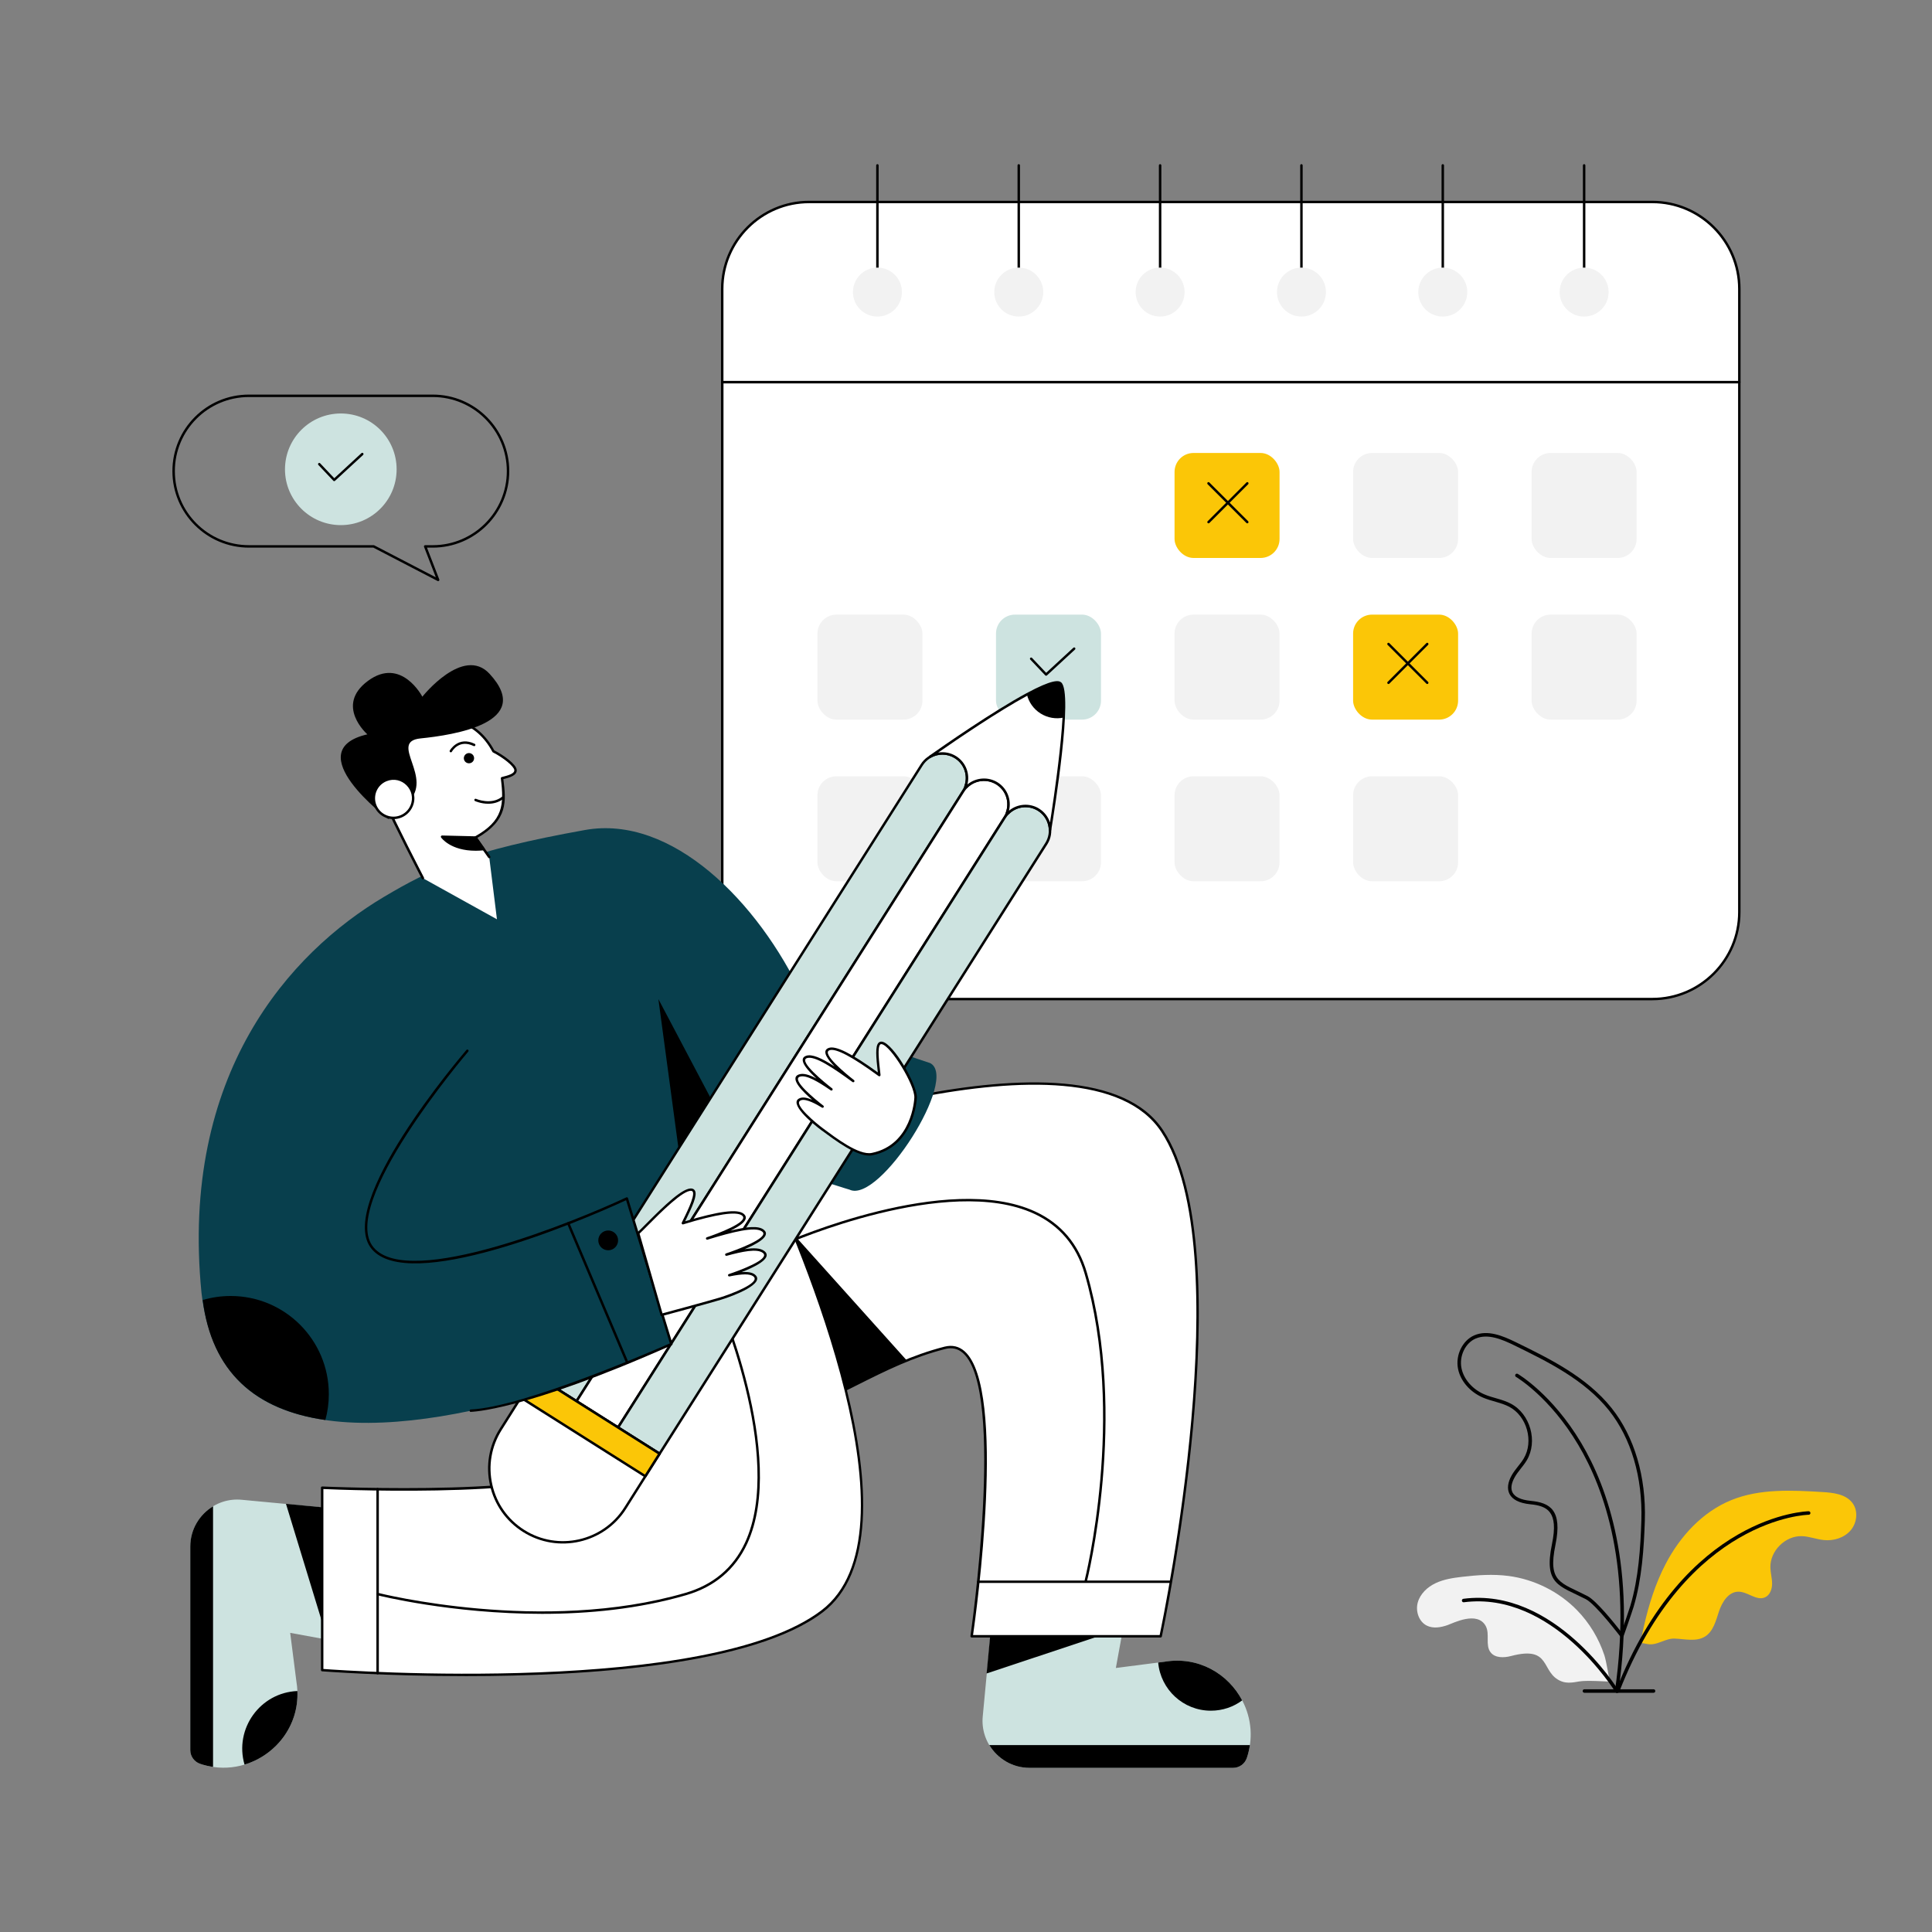 <?xml version="1.0" encoding="UTF-8"?>
<svg xmlns="http://www.w3.org/2000/svg" id="Layer_1" viewBox="0 0 550 550" width="420" height="420"><rect x="0" y="0" width="550" height="550" fill="#808080" stroke="none"/><defs><style>.cls-1{fill:#f2f2f2;}.cls-2{fill:#fbc607;}.cls-3{fill:#fff;}.cls-4{fill:#cde3e0;}.cls-5{fill:#083f4d;}</style></defs><path class="cls-4" d="m354.94,500.45c-.57,1.67-2.14,2.82-3.9,2.82h-57.96c-7.95,0-14.14-6.9-13.3-14.8l1.1-11.66,1.04-11h37.39l-1.65,9.03c1.42-.18-5.13.66,13.86-1.78,9.72-1.63,18.14,3.47,22.11,11,2.78,5.26,3.09,11.18,1.31,16.39Z"/><path d="m281.63,496.78c2.33,3.86,6.56,6.49,11.45,6.49h57.96c1.76,0,3.33-1.13,3.9-2.8.42-1.23.7-2.46.88-3.68h-74.19Z"/><path class="cls-4" d="m91.63,466.49l-9.02-1.65,1.77,13.86c.15.91.25,1.81.28,2.7.64,14.65-13.93,25.41-27.68,20.72-1.67-.57-2.8-2.12-2.8-3.89v-57.97c0-7.94,6.9-14.14,14.79-13.29l22.66,2.13v37.39Z"/><path d="m60.66,428.81c-3.86,2.33-6.49,6.56-6.49,11.45v57.96c0,1.76,1.13,3.33,2.8,3.9,1.23.42,2.46.7,3.68.88v-74.19Z"/><path class="cls-3" d="m495.14,108.78v150.88c0,13.67-11.07,24.75-24.75,24.75h-240.05c-13.67,0-24.74-11.08-24.74-24.75V108.78h289.54Z"/><path d="m470.39,284.77h-240.05c-13.83,0-25.09-11.26-25.09-25.1V108.78c0-.19.16-.35.35-.35h289.54c.19,0,.35.16.35.35v150.88c0,13.84-11.26,25.1-25.1,25.1ZM205.96,109.13v150.53c0,13.45,10.94,24.4,24.39,24.4h240.05c13.45,0,24.4-10.95,24.4-24.4V109.13H205.96Z"/><path class="cls-3" d="m495.15,108.78v-26.53c0-13.67-11.08-24.75-24.75-24.75h-240.05c-13.67,0-24.75,11.08-24.75,24.75v26.53h289.55Z"/><path d="m495.15,109.13H205.6c-.19,0-.35-.16-.35-.35v-26.53c0-13.84,11.26-25.1,25.1-25.1h240.05c13.84,0,25.1,11.26,25.1,25.1v26.53c0,.19-.16.35-.35.35Zm-289.2-.7h288.85v-26.18c0-13.45-10.95-24.4-24.4-24.4h-240.05c-13.45,0-24.4,10.95-24.4,24.4v26.18Z"/><path d="m249.78,80.01c-.19,0-.35-.16-.35-.35v-32.58c0-.19.16-.35.35-.35s.35.16.35.35v32.58c0,.19-.16.35-.35.35Z"/><path d="m290.02,80.01c-.19,0-.35-.16-.35-.35v-32.58c0-.19.16-.35.35-.35s.35.16.35.35v32.58c0,.19-.16.35-.35.35Z"/><path d="m330.26,80.01c-.19,0-.35-.16-.35-.35v-32.58c0-.19.16-.35.35-.35s.35.16.35.35v32.58c0,.19-.16.35-.35.35Z"/><path d="m370.49,80.01c-.19,0-.35-.16-.35-.35v-32.58c0-.19.16-.35.35-.35s.35.16.35.35v32.58c0,.19-.16.35-.35.35Z"/><path d="m410.73,80.01c-.19,0-.35-.16-.35-.35v-32.58c0-.19.16-.35.35-.35s.35.16.35.35v32.58c0,.19-.16.35-.35.35Z"/><path d="m450.97,80.01c-.19,0-.35-.16-.35-.35v-32.58c0-.19.16-.35.35-.35s.35.16.35.35v32.58c0,.19-.16.35-.35.35Z"/><rect class="cls-2" x="334.37" y="128.95" width="29.89" height="29.89" rx="5.4" ry="5.4"/><rect class="cls-4" x="283.54" y="174.97" width="29.89" height="29.89" rx="5.4" ry="5.4"/><rect class="cls-2" x="385.2" y="174.97" width="29.89" height="29.89" rx="5.4" ry="5.4"/><rect class="cls-1" x="385.2" y="128.95" width="29.89" height="29.89" rx="5.4" ry="5.4"/><rect class="cls-1" x="436.02" y="128.95" width="29.89" height="29.89" rx="5.4" ry="5.4"/><rect class="cls-1" x="232.71" y="174.97" width="29.89" height="29.89" rx="5.4" ry="5.4"/><rect class="cls-1" x="334.37" y="174.97" width="29.89" height="29.89" rx="5.4" ry="5.4"/><rect class="cls-1" x="436.02" y="174.97" width="29.89" height="29.89" rx="5.4" ry="5.4"/><rect class="cls-1" x="232.71" y="220.99" width="29.89" height="29.89" rx="5.4" ry="5.4"/><rect class="cls-1" x="283.54" y="220.99" width="29.89" height="29.89" rx="5.4" ry="5.4"/><rect class="cls-1" x="334.37" y="220.99" width="29.89" height="29.89" rx="5.4" ry="5.4"/><rect class="cls-1" x="385.2" y="220.99" width="29.89" height="29.89" rx="5.4" ry="5.4"/><path class="cls-3" d="m330.41,465.81h-53.8s12.79-87.31-7.65-82.1c-17.07,4.36-29.2,13.88-45.12,19.16-4.9,1.64-10.18,2.88-16.07,3.43l-9.02-75.96c11.81-4.54,110.45-41.27,132.12-8.35,23.06,35.04-.45,143.81-.45,143.81Z"/><path d="m330.41,466.16h-53.8c-.21,0-.38-.19-.35-.4.1-.69,10.04-69.6-2.07-80.52-1.46-1.32-3.14-1.71-5.14-1.2-9.19,2.35-16.77,6.11-25.26,10.38-6.25,3.15-12.72,6.41-19.84,8.77-5.38,1.8-10.66,2.93-16.15,3.45-.21.02-.36-.12-.38-.31l-9.02-75.96c-.02-.16.07-.31.22-.37,11.27-4.33,110.73-41.35,132.54-8.21,22.87,34.76-.17,142.99-.4,144.08-.03.16-.18.28-.34.28Zm-53.4-.7h53.12c1.29-6.13,22.59-109.61.44-143.27-21.36-32.44-119.08,3.65-131.45,8.38l8.95,75.35c5.31-.53,10.43-1.64,15.65-3.38,7.08-2.35,13.52-5.59,19.75-8.73,8.52-4.29,16.14-8.07,25.4-10.44,2.22-.56,4.16-.11,5.79,1.36,12.03,10.84,3.25,74.48,2.35,80.74Z"/><path d="m309.08,450.48s-.06,0-.09-.01c-.19-.05-.3-.24-.25-.43.12-.47,11.83-46.99,0-87.53-2.31-7.92-7.12-13.62-14.3-16.96-24.69-11.46-69.98,8.41-70.44,8.61-.18.08-.38,0-.46-.18-.08-.18,0-.38.18-.46.46-.2,46.04-20.2,71.02-8.61,7.37,3.42,12.31,9.27,14.68,17.4,11.88,40.73.12,87.44,0,87.91-.04.16-.18.26-.34.26Z"/><path d="m258.15,387.3c-11.88,4.81-21.94,11.46-34.32,15.57l-1.39-55.35,35.71,39.78Z"/><path class="cls-5" d="m264.71,302.61s-20.49-6.49-38.07-15.47h-8.59l-26.93,29.83c12.24,10.34,50.73,21.7,50.73,21.7,8.53,4.09,31.39-31.97,22.87-36.07Z"/><path class="cls-3" d="m141.95,345.12c4.07,24.82,7.22,40.98,26.61,66.48,12.2,16.05-76.84,11.92-76.84,11.92v51.92s108.92,8.64,142.32-16.73c31.39-23.85-11.58-116.26-16.91-127.74l-75.17,14.14Z"/><path d="m132.58,477.16c-22.97,0-40.45-1.34-40.89-1.37-.18-.01-.32-.17-.32-.35v-51.92c0-.2.16-.36.37-.35.72.03,71.71,3.2,77.3-7.44.61-1.17.37-2.45-.75-3.92-19.14-25.17-22.46-40.94-26.68-66.64-.03-.19.09-.37.28-.4l75.17-14.14c.16-.03.31.05.38.2,11.36,24.43,46.14,105.87,16.8,128.16-19.91,15.13-67.03,18.17-101.67,18.17Zm-40.51-2.04c6.58.49,109.74,7.64,141.75-16.68,28.82-21.9-5.48-102.45-16.9-127.06l-74.57,14.03c4.17,25.39,7.53,41.06,26.49,65.99,1.28,1.69,1.56,3.25.81,4.67-5.64,10.74-71.42,8.1-77.59,7.83v51.23Z"/><path d="m154.32,459.43c-25.85,0-46.6-5.22-46.91-5.3-.19-.05-.3-.24-.25-.43.05-.19.23-.3.43-.25.47.12,46.99,11.83,87.54,0,7.92-2.31,13.62-7.12,16.96-14.3,11.46-24.69-8.41-69.98-8.61-70.44-.08-.18,0-.38.18-.46.18-.08.38,0,.46.18.2.46,20.2,46.04,8.61,71.01-3.42,7.37-9.27,12.31-17.4,14.68-13.65,3.98-27.97,5.31-40.99,5.31Z"/><path class="cls-5" d="m217.83,341.85c-13.27,1.66-25.6,4.44-36.83,7.74l10.11,33.05s-58.02,27.04-97.71,21.73c-.26-.03-.52-.07-.78-.12-22.11-3.21-32.82-15.42-35.26-36.22-6.18-62.34,25.26-96.87,51.98-112.73,13.63-8.08,24.37-13.12,57.16-19.01,49.54-8.93,98.45,99.62,51.33,105.56Z"/><polygon points="187.43 284.42 219.57 345.31 193.38 328.64 187.43 284.42"/><path class="cls-4" d="m274.2,225.23l-110.08,173.67-11.82-7.47,110.08-173.67c2.06-3.26,6.38-4.24,9.65-2.18h0c3.26,2.06,4.24,6.38,2.18,9.65Z"/><path d="m163.94,399.2l-11.82-7.47c-.16-.1-.21-.32-.11-.48l110.08-173.67c2.17-3.43,6.7-4.45,10.13-2.28,3.42,2.16,4.45,6.71,2.29,10.13h0s-110.08,173.67-110.08,173.67c-.11.16-.32.21-.48.11Zm-11.15-7.88l11.23,7.1,109.89-173.38h0c1.96-3.1,1.03-7.21-2.07-9.16-3.1-1.96-7.2-1.04-9.16,2.07l-109.89,173.38Zm121.42-166.09h0,0Z"/><path class="cls-3" d="m286.02,232.7l-110.08,173.67-11.82-7.47,110.08-173.67c2.06-3.26,6.38-4.24,9.65-2.18h0c3.26,2.06,4.24,6.38,2.18,9.65Z"/><path d="m175.76,406.67c-12.47-7.92-11.92-7.42-11.98-7.69-.02-.09,0-.19.05-.26l110.08-173.67c2.17-3.43,6.7-4.45,10.13-2.28,3.42,2.16,4.45,6.71,2.29,10.13h0s-110.08,173.67-110.08,173.67c-.11.16-.32.21-.48.11Zm-11.15-7.88l11.23,7.1,109.89-173.38h0c1.96-3.1,1.03-7.21-2.07-9.16-3.1-1.96-7.2-1.04-9.16,2.07l-109.89,173.38Zm121.42-166.09h0,0Z"/><path class="cls-4" d="m297.84,240.17l-110.08,173.67-11.82-7.47,110.08-173.67c2.06-3.26,6.38-4.24,9.65-2.18h0c3.26,2.06,4.24,6.38,2.18,9.65Z"/><path d="m187.58,414.14c-12.47-7.92-11.92-7.42-11.98-7.69-.02-.09,0-.19.05-.26l110.08-173.67c2.17-3.43,6.7-4.45,10.13-2.28,3.42,2.16,4.45,6.71,2.29,10.13h0s-110.08,173.67-110.08,173.67c-.11.16-.32.21-.48.11Zm-11.15-7.87l11.23,7.1,109.89-173.38h0c1.96-3.1,1.03-7.21-2.07-9.16-3.1-1.96-7.2-1.04-9.16,2.07l-109.89,173.38Zm121.42-166.09h0,0Z"/><path class="cls-3" d="m187.77,413.85l-9.77,15.45c-6.19,9.79-19.14,12.71-28.94,6.53h0c-9.79-6.19-12.71-19.14-6.53-28.94l9.77-15.45,35.46,22.41Z"/><path d="m148.88,436.12c-4.82-3.04-8.16-7.78-9.41-13.34-1.25-5.56-.27-11.27,2.78-16.08l9.77-15.45c.1-.16.32-.21.48-.11l35.46,22.41c.16.1.21.32.11.48l-9.77,15.45c-6.28,9.94-19.48,12.92-29.42,6.64Zm3.54-44.2l-9.58,15.16c-2.94,4.66-3.9,10.18-2.68,15.56,1.21,5.37,4.44,9.95,9.1,12.9,9.61,6.08,22.38,3.2,28.45-6.42l9.58-15.16-34.87-22.04Z"/><rect class="cls-2" x="164.21" y="384.88" width="7.6" height="41.95" transform="translate(-264.83 331.06) rotate(-57.71)"/><path d="m183.52,420.56l-35.46-22.41c-.16-.1-.21-.32-.11-.48l4.06-6.42c.11-.17.33-.21.48-.11l35.46,22.41c.16.1.21.32.11.48l-4.06,6.42c-.11.17-.33.21-.48.11Zm-34.79-22.82l34.87,22.04,3.68-5.83-34.87-22.04-3.68,5.83Z"/><path class="cls-3" d="m298.92,236.28c-.04-2.26-1.2-4.46-3.25-5.76-2.83-1.79-6.46-1.29-8.72,1.01l-.26-.17c1.12-3.06-.03-6.54-2.83-8.31-2.84-1.8-6.47-1.29-8.73,1.01l-.26-.17c1.12-3.07-.02-6.53-2.83-8.31-2.29-1.45-5.11-1.4-7.3-.11,4.49-3.17,18.1-12.63,27.61-17.77,4.73-2.55,8.44-4.04,9.52-3.16,3.36,2.72-2.25,37.47-2.94,41.73Z"/><path d="m298.92,236.63s-.02,0-.03,0c-.18-.01-.32-.16-.32-.34-.03-2.11-1.11-4.22-3.09-5.47-2.63-1.66-6.11-1.26-8.29.96-.12.12-.3.14-.44.05l-.26-.17c-.14-.09-.2-.26-.14-.42,1.04-2.84.04-6.17-2.69-7.9-2.63-1.66-6.12-1.26-8.29.95-.12.12-.3.14-.44.05l-.26-.17c-.14-.09-.2-.26-.14-.42,1.06-2.91-.02-6.21-2.69-7.9-2.12-1.34-4.78-1.38-6.93-.1-.16.09-.37.05-.47-.11-.1-.16-.06-.37.09-.48,4.05-2.86,18.02-12.59,27.65-17.79,7.41-4,9.2-3.7,9.9-3.12,3.57,2.9-2.01,37.09-2.81,42.06-.03.17-.17.29-.35.29Zm-3.06-6.4c1.46.92,2.52,2.29,3.05,3.91.62-3.93,5.78-36.84,2.73-39.32-.48-.39-2.3-.49-9.13,3.19-8.29,4.47-19.83,12.34-25.42,16.23,1.75-.29,3.57.06,5.12,1.04,2.77,1.75,3.97,5.03,3.19,8.04,2.42-2.01,5.94-2.28,8.64-.57,2.78,1.76,3.96,5.05,3.19,8.04,2.41-2.01,5.93-2.28,8.63-.57Z"/><path d="m302.82,204.27c-2.19.48-4.56.12-6.61-1.17-2.02-1.28-3.35-3.24-3.87-5.39,4.73-2.55,8.44-4.04,9.52-3.16,1.02.83,1.21,4.65.96,9.72Z"/><path class="cls-5" d="m133.04,299.14s-37.57,43.74-26.92,56.25c11.94,14.03,72.32-14.2,72.32-14.2l12.67,41.44s-41.08,18.28-57.09,18.96"/><path d="m134.03,401.95c-.19,0-.34-.15-.35-.34,0-.19.14-.36.33-.36,15.06-.64,53.01-17.19,56.68-18.81l-12.46-40.76c-14.79,6.83-61.8,26.36-72.37,13.94-10.72-12.6,25.38-54.91,26.92-56.71.12-.15.35-.16.49-.04.15.13.16.35.04.49-.37.44-37.25,43.65-26.92,55.8,10.17,11.94,57.77-7.67,71.91-14.29.19-.09.42,0,.48.21l12.67,41.44c.05.17-.03.35-.19.42-42.59,18.92-57.13,18.96-57.23,18.99Z"/><path class="cls-3" d="m181.68,351.1c2.88-2.65,12.14-12.95,15.24-12.4,2.05.37-.47,5.3-2.52,9.53,7.63-2.34,15.04-4.08,17.08-2.44,2.65,2.14-6.58,5.59-10.17,6.78,7.63-2.34,13.86-3.87,15.9-2.22,2.65,2.14-6.87,5.62-10.45,6.81,5.46-1.49,9.05-2.01,10.63-.73,2.65,2.14-6.23,5.41-9.81,6.6,3.48-.73,5.95-.86,7.1.07,2.65,2.14-6,5.49-9.61,6.58-3.8,1.15-16.73,4.63-16.73,4.63-.76-2.64,2.6,9.04-6.67-23.21Z"/><path d="m188.02,374.4c-.26-.89-5-17.41-6.67-23.22-.03-.12,0-.26.1-.34.58-.54,1.46-1.42,2.46-2.43,5.28-5.32,10.61-10.48,13.07-10.05.4.07.7.29.87.63.68,1.33-.66,4.3-2.79,8.68,9.58-2.89,14.88-3.57,16.64-2.14,2.04,1.65-1.39,3.68-3.74,4.81,4.75-1.17,8-1.45,9.48-.25,2.36,1.91-2.67,4.35-5.47,5.53,2.59-.42,4.54-.35,5.65.55,2.61,2.11-3.38,4.76-6.51,5.98,1.84-.14,3.06.09,3.8.69,3.13,2.53-5.87,6.02-9.73,7.19-3.76,1.14-16.61,4.59-16.74,4.63-.18.05-.37-.05-.43-.24Zm.58-.52c2.05-.55,12.98-3.5,16.39-4.53,2.78-.84,11.74-4.16,9.49-5.98-.96-.77-3.12-.77-6.81,0-.18.04-.36-.07-.41-.25-.05-.18.05-.36.23-.42,2.69-.89,11.91-4.21,9.7-6-1.64-1.32-5.93-.4-10.32.8-.18.05-.37-.06-.43-.24-.05-.18.04-.37.22-.43,2.66-.88,12.53-4.44,10.34-6.21-1.96-1.58-8.65.16-15.58,2.28-.18.06-.38-.05-.44-.23-.06-.18.04-.38.22-.44,2.69-.89,12.26-4.4,10.06-6.18-1.57-1.26-7.21-.42-16.76,2.5-.29.09-.55-.21-.42-.49,1-2.06,3.81-7.47,3.14-8.78-.07-.14-.19-.22-.37-.26-2.26-.39-8.9,6.27-12.45,9.86-.93.94-1.74,1.76-2.33,2.31,3.86,13.41,2.67,9.29,6.52,22.67Z"/><path class="cls-3" d="m260.64,312.51c.18-3.65-6.71-15.14-9.61-15.61-1.92-.31-1.21,4.82-.72,9.17-6.01-4.41-12-8.23-14.3-7.4-2.99,1.07,4.08,6.95,6.87,9.1-6.01-4.41-11.02-7.67-13.32-6.85-2.99,1.07,4.32,7.07,7.11,9.22-4.35-2.99-7.35-4.55-9.14-3.92-2.99,1.07,3.82,6.68,6.61,8.83-2.84-1.71-4.98-2.58-6.28-2.12-2.99,1.07,3.59,6.68,6.44,8.76,2.99,2.18,9.96,7.69,13.93,6.88,11.87-2.41,12.4-16,12.4-16.05Z"/><path d="m234.11,321.96c-3.07-2.24-9.92-8.09-6.35-9.37.83-.3,1.91-.15,3.42.48-2.37-2.04-6.7-6.14-3.75-7.2,1.24-.44,2.92.05,5,1.17-2.08-1.9-5.63-5.51-2.97-6.47,1.65-.59,4.38.6,8.12,3.03-1.69-1.72-3.94-4.46-1.66-5.28,2-.71,6.44,1.51,13.98,6.98-.52-4.49-.78-7.51.23-8.47.26-.25.6-.35.98-.29,3.23.52,10.08,12.33,9.9,15.97l-.35-.02.35.02c-.03.57-.76,13.96-12.68,16.38-4.03.82-10.88-4.49-14.2-6.94Zm-6.12-8.71c-2.5.89,4.38,6.58,6.53,8.14,3.12,2.31,9.92,7.58,13.65,6.82,11.4-2.31,12.1-15.17,12.12-15.72h0c.18-3.57-6.7-14.83-9.31-15.25-.21-.03-.32.04-.39.1-.84.8-.38,4.77,0,7.96l.08.72c.03.3-.31.5-.55.32-7.51-5.51-12.21-7.99-13.97-7.36-2.45.88,4.9,6.91,6.96,8.49.15.12.18.33.07.49-.12.15-.33.18-.49.07-5.45-4-10.8-7.59-13-6.8-2.44.87,5.15,7.03,7.21,8.61.15.12.18.33.07.48s-.32.19-.48.08c-3.49-2.4-6.98-4.53-8.82-3.88-2.46.88,4.64,6.64,6.71,8.22.15.11.18.32.08.47-.1.15-.31.2-.47.1-1.41-.85-4.45-2.64-5.98-2.09Zm33-.73h0,0Z"/><path class="cls-3" d="m120.38,250s-8.6-16.62-10.46-21.2c-4.16-10.22-.6-18.87,8.65-22.63,8.59-3.5,17.2-1.12,21.9,7.71,2.89,1.46,6.18,4,6.28,5.32.11,1.27-1.67,1.81-3.85,2.35.79,6.31,1.57,11.77-7.54,16.88l3.91,5.55,2.2,17.72-21.09-11.7Z"/><path d="m120.24,198.33s11.62-14.64,19.13-6.51c12.89,13.96-10.29,17.45-19.64,18.39s4.09,11.31-3.69,18.19c-5.39,4.76-5.5,4.76-5.5,4.76,0,0-25.96-19.48-5.96-24.11,0,0-9.34-8.18.16-15.21s15.49,4.49,15.49,4.49Z"/><path d="m120.07,250.16c-.09-.17-8.63-16.68-10.48-21.23-4.22-10.37-.61-19.24,8.84-23.08,9.17-3.73,17.7-.75,22.29,7.77,2.53,1.3,6.25,3.92,6.38,5.55.13,1.57-1.98,2.18-3.81,2.64.79,6.24,1.39,11.65-7.42,16.73l3.69,5.23c.11.16.07.38-.08.49-.16.11-.38.07-.49-.08l-3.91-5.55c-.12-.17-.06-.41.12-.51,8.03-4.5,8.32-8.95,7.37-16.53-.02-.18.09-.34.26-.38,2.01-.5,3.67-1,3.58-1.98-.08-1.05-3.04-3.49-6.09-5.04-.06-.03-.12-.08-.15-.15-4.4-8.25-12.62-11.14-21.46-7.55-8.94,3.64-12.59,12.01-8.46,22.17,1.84,4.52,10.36,21.01,10.45,21.17.09.17.02.38-.15.47-.18.09-.39.02-.47-.15Z"/><path class="cls-3" d="m114.12,232.42c-2.86,1.16-6.12-.21-7.29-3.07-1.16-2.86.21-6.12,3.07-7.29,6.85-2.79,11.07,7.57,4.21,10.36Z"/><path d="m106.51,229.48c-1.23-3.04.23-6.51,3.27-7.74,4.93-2.01,9.75,2.99,7.71,7.81-.62,1.46-1.77,2.6-3.24,3.2-3.05,1.24-6.52-.25-7.74-3.27Zm3.53-7.09c-2.68,1.09-3.97,4.15-2.88,6.83,1.09,2.68,4.16,3.97,6.83,2.88,1.3-.53,2.31-1.53,2.86-2.82,1.81-4.29-2.5-8.65-6.81-6.89Z"/><path d="m134.86,215.29c.3.75-.05,1.6-.8,1.9-.75.3-1.6-.05-1.91-.8-.3-.74.06-1.59.81-1.9.74-.3,1.59.06,1.9.8Z"/><path class="cls-3" d="m128.35,213.84s2.16-3.94,6.64-1.76"/><path d="m128.18,214.14c-.17-.09-.23-.31-.14-.48.02-.04,2.37-4.21,7.1-1.91.17.08.25.29.16.47-.08.17-.29.25-.47.16-4.13-2.01-6.1,1.46-6.18,1.61-.09.17-.3.23-.47.14Z"/><path class="cls-3" d="m135.38,227.73s4.48,2.02,7.8-.68"/><path d="m138.99,228.81c-2.02,0-3.64-.71-3.75-.76-.18-.08-.25-.29-.18-.46.08-.18.28-.25.46-.18.04.02,4.33,1.89,7.44-.63.15-.12.37-.1.49.05.12.15.1.37-.05.49-1.42,1.15-3.01,1.49-4.41,1.49Z"/><path d="m135.36,238.43l-9.51-.23s3.07,4.4,11.83,3.53l-2.32-3.29Z"/><path d="m135.41,242.19c-7.12,0-9.73-3.62-9.85-3.79-.08-.11-.08-.25-.02-.37s.19-.18.32-.18l9.51.23c.11,0,.21.06.28.15l2.32,3.29c.16.22.01.52-.25.55-.81.08-1.58.12-2.3.12Zm-8.75-3.62c1.15,1.09,4.29,3.32,10.38,2.86l-1.87-2.65-8.51-.21Z"/><path d="m124.57,165.4l-18.28-9.5h-35.42c-12.02,0-21.79-9.77-21.79-21.78s9.71-21.79,21.79-21.79h52.33c12.01,0,21.78,9.78,21.78,21.79s-9.77,21.78-21.78,21.78h-1.65l3.51,9.06c.12.3-.2.59-.49.44Zm-53.7-52.37c-11.63,0-21.09,9.42-21.09,21.09s9.46,21.08,21.09,21.08h35.51c.06,0,.11.01.16.04l17.53,9.11-3.36-8.67c-.09-.23.08-.48.33-.48h2.16c11.62,0,21.08-9.46,21.08-21.08s-9.46-21.09-21.08-21.09h-52.33Z"/><path class="cls-4" d="m112.91,133.61c0,8.77-7.11,15.88-15.88,15.88s-15.9-7.11-15.9-15.88,7.11-15.9,15.9-15.9,15.88,7.11,15.88,15.9Z"/><path d="m94.9,136.87l-4.26-4.5c-.13-.14-.13-.36.01-.49.14-.13.36-.13.49.01l4.02,4.25,7.74-7.14c.14-.13.36-.12.49.02.13.14.12.36-.02.49l-8,7.37c-.14.13-.36.12-.49-.02Z"/><path d="m297.56,192.27l-4.26-4.5c-.13-.14-.13-.36.01-.49.14-.13.36-.13.49.01l4.02,4.25,7.74-7.14c.14-.13.36-.12.49.02.13.14.12.36-.02.49l-7.99,7.37c-.14.13-.36.12-.49-.02Z"/><path d="m354.83,148.88l-11.04-11.03c-.14-.14-.14-.36,0-.5s.36-.14.49,0l11.04,11.03c.14.14.14.36,0,.5s-.36.14-.49,0Z"/><path d="m343.8,148.88c-.14-.14-.14-.36,0-.5l11.04-11.03c.14-.14.36-.14.49,0s.14.36,0,.5l-11.04,11.03c-.14.14-.36.14-.49,0Z"/><path d="m406.06,194.62l-11.03-11.03c-.14-.14-.14-.36,0-.5s.36-.14.49,0l11.03,11.03c.14.14.14.36,0,.5s-.36.14-.49,0Z"/><path d="m395.03,194.62c-.14-.14-.14-.36,0-.5l11.03-11.03c.14-.14.36-.14.49,0s.14.36,0,.5l-11.03,11.03c-.14.14-.36.14-.49,0Z"/><path class="cls-1" d="m256.76,83.15c0,3.84-3.12,6.97-6.97,6.97s-6.97-3.12-6.97-6.97,3.12-6.97,6.97-6.97,6.97,3.12,6.97,6.97Z"/><path class="cls-1" d="m296.99,83.15c0,3.84-3.12,6.97-6.97,6.97s-6.97-3.12-6.97-6.97,3.12-6.97,6.97-6.97,6.97,3.12,6.97,6.97Z"/><path class="cls-1" d="m337.23,83.15c0,3.84-3.12,6.97-6.97,6.97s-6.97-3.12-6.97-6.97,3.12-6.97,6.97-6.97,6.97,3.12,6.97,6.97Z"/><path class="cls-1" d="m377.47,83.15c0,3.84-3.12,6.97-6.97,6.97s-6.97-3.12-6.97-6.97,3.12-6.97,6.97-6.97,6.97,3.12,6.97,6.97Z"/><path class="cls-1" d="m417.7,83.15c0,3.84-3.12,6.97-6.97,6.97s-6.97-3.12-6.97-6.97,3.12-6.97,6.97-6.97,6.97,3.12,6.97,6.97Z"/><path class="cls-1" d="m457.94,83.15c0,3.84-3.12,6.97-6.97,6.97s-6.97-3.12-6.97-6.97,3.12-6.97,6.97-6.97,6.97,3.12,6.97,6.97Z"/><path d="m332.99,450.64h-54.49c-.19,0-.35-.16-.35-.35s.16-.35.35-.35h54.49c.19,0,.35.16.35.35s-.16.35-.35.35Z"/><path d="m107.5,476.67c-.19,0-.35-.16-.35-.35v-52.38c0-.19.16-.35.35-.35s.35.16.35.35v52.38c0,.19-.16.35-.35.35Z"/><path d="m178.26,388.07l-16.83-39.7c-.08-.18,0-.38.19-.46.18-.07.38,0,.46.19l16.83,39.7c.08.18,0,.38-.19.46-.18.08-.38-.01-.46-.19Z"/><path d="m175.96,353.11c0,1.55-1.26,2.82-2.82,2.82s-2.82-1.27-2.82-2.82,1.27-2.82,2.82-2.82,2.82,1.26,2.82,2.82Z"/><path d="m353.63,484.06c-2.49,1.86-5.58,2.94-8.93,2.94-7.85,0-14.3-6.03-14.99-13.71l1.8-.23c9.72-1.63,18.14,3.47,22.11,11Z"/><path d="m84.66,481.4c.44,10.06-6.31,18.32-15.05,20.94-2.95-10.21,4.46-20.51,15.05-20.94Z"/><path d="m461.32,465.96c-.07-.09-7.03-9.24-9.87-10.71-7.57-3.89-12.04-4.07-9.63-15.71,1.93-9.28-1.38-10.83-6.16-11.3-6.52-.64-7.49-4.37-5.32-8.23,1-1.78,2.42-3.12,3.42-4.78,2.94-4.89.92-12.11-4.13-14.76-2.27-1.19-5.07-1.57-7.52-2.63-3.65-1.58-6.35-4.71-7.04-8.17-.77-3.87,1.25-8.04,4.59-9.51,3.84-1.68,8.14.12,11.87,1.94,9.45,4.62,20.17,9.85,27.26,18.75,6.5,8.16,9.86,19.54,9.46,32.03-.25,7.69-.82,16.62-3.18,24.51-.51,1.69-2.78,8.16-2.88,8.43-.13.37-.63.45-.87.14Zm-41.26-84.89c-2.93,1.28-4.69,4.97-4.01,8.4.63,3.14,3.1,6,6.45,7.45,2.44,1.06,5.14,1.38,7.59,2.67,5.57,2.92,7.76,10.79,4.53,16.16-1.01,1.68-2.48,3.12-3.4,4.76-1.86,3.31-1.3,6.17,4.55,6.75,5.42.53,9.08,2.55,7.04,12.5-2.24,10.8,1.47,10.68,9.11,14.61h0c2.57,1.32,7.89,8,9.65,10.26.66-1.87,2.17-6.21,2.56-7.52,2.33-7.77,2.89-16.62,3.13-24.25.39-12.26-2.89-23.4-9.24-31.38-6.95-8.72-17.55-13.9-26.91-18.48-3.42-1.67-7.54-3.45-11.03-1.93Z"/><path d="m460.25,481.9c-.31,0-.54-.27-.5-.57,4.99-34.93-2.94-57.36-10.47-70.03-8.15-13.72-17.61-19.26-17.7-19.32-.24-.14-.32-.44-.18-.68.14-.24.44-.32.68-.18.1.06,9.74,5.7,18.03,19.61,7.63,12.81,15.67,35.49,10.63,70.74-.04.25-.25.43-.49.43Z"/><path class="cls-2" d="m476.72,466.47c2.95.11,6.17.98,8.68-.59,2.37-1.49,3.08-4.53,3.97-7.19.89-2.65,2.72-5.57,5.52-5.57,2.65,0,5.16,2.69,7.57,1.61,1.41-.63,2.02-2.34,2.02-3.88,0-1.54-.45-3.06-.49-4.6-.13-4.73,4.25-9.09,8.97-8.94,2.11.07,4.12.89,6.21,1.11,2.81.3,5.82-.61,7.66-2.75,1.84-2.14,2.22-5.56.52-7.81-1.9-2.52-5.46-2.93-8.61-3.11-8.7-.52-17.74-.99-25.82,2.28-8.23,3.33-14.61,10.28-18.72,18.15-2.95,5.63-4.85,11.75-6.25,17.93-.31,1.36-.95,4.56-.95,4.56,0,0,.79.16,2.14.38,2.59.44,4.95-1.68,7.59-1.58Z"/><path d="m460.52,481.9c-.35,0-.6-.35-.47-.68,19.6-50.18,54.49-51,54.84-51h0c.27,0,.5.22.5.5,0,.28-.22.5-.5.5-.34,0-34.58.85-53.91,50.36-.08.2-.27.32-.47.32Z"/><path class="cls-1" d="m449.63,478.66c-1.71.31-3.52.62-5.13-.02-6.08-2.41-2.59-10.31-14.36-7.2-2.03.53-4.55.59-5.82-1.08-1.55-2.04-.14-5.18-1.35-7.44-2.38-4.44-9.3-.84-10.9-.28-1.89.66-4.04,1.03-5.84.16-2.32-1.12-3.31-4.13-2.62-6.61.69-2.48,2.75-4.4,5.08-5.5,2.33-1.1,4.92-1.49,7.47-1.79,4.4-.52,8.86-.83,13.26-.26,7.33.95,14.31,4.43,19.49,9.71,3.56,3.63,6.25,8.1,7.84,12.93.52,1.58,1.51,7.45,1.51,7.45,0,0-6.61-.43-8.62-.07Z"/><path d="m459.85,481.66c-.17-.29-17.86-28.8-43.12-25.53-.29.04-.52-.16-.56-.43-.04-.27.16-.52.43-.56,25.9-3.35,43.92,25.7,44.1,26,.14.24.07.54-.17.69-.23.14-.54.07-.69-.17Z"/><path d="m470.73,481.9h-19.68c-.28,0-.5-.22-.5-.5s.22-.5.5-.5h19.68c.28,0,.5.22.5.5s-.22.5-.5.5Z"/><path d="m93.61,396.89c0,2.55-.34,5.02-.99,7.36-20.06-2.91-32.36-13.8-34.91-34.16,2.52-.75,5.19-1.15,7.95-1.15,15.44,0,27.95,12.51,27.95,27.95Z"/><polygon points="312.72 465.81 280.87 476.4 281.87 465.81 312.72 465.81"/><polygon points="81.41 428.11 81.6 428.73 91.63 461.57 91.54 429.07 81.41 428.11"/></svg>
